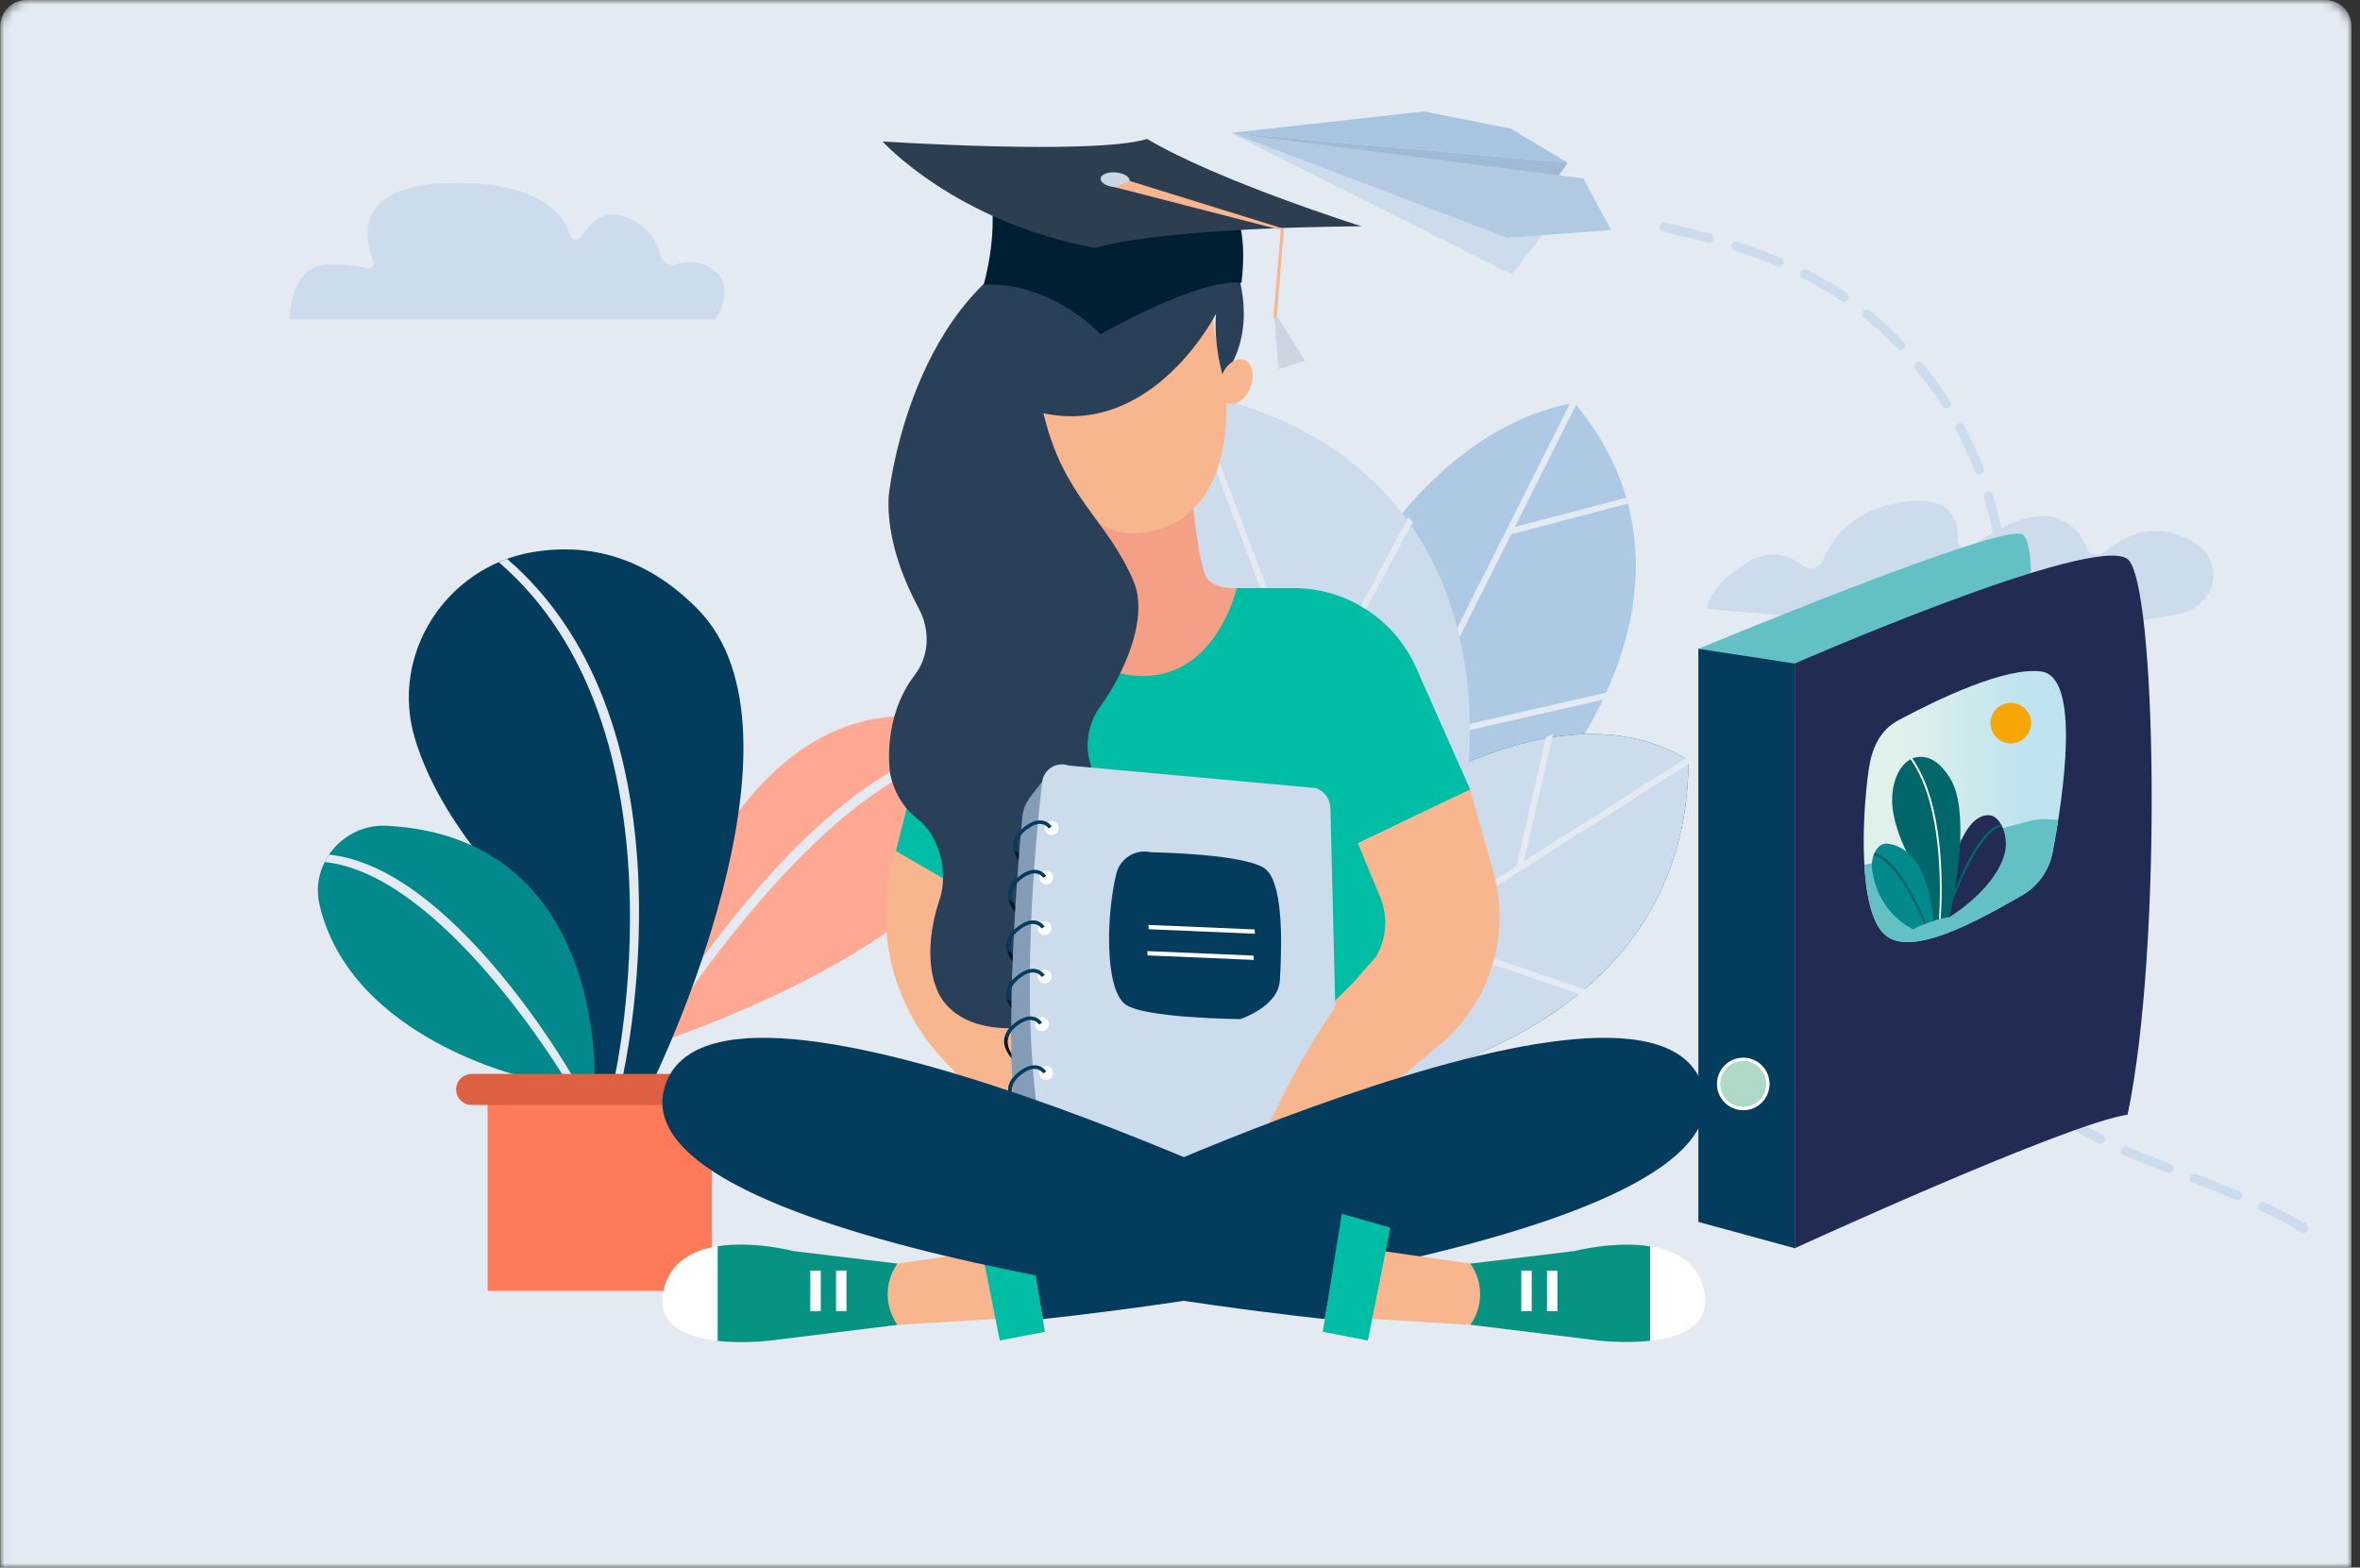 <svg width="271" height="180" viewBox="0 0 271 180" fill="none" xmlns="http://www.w3.org/2000/svg">
<rect x="0" y="0" width="271" height="180" fill="#333333" stroke="none"/>
<mask id="mask0" mask-type="alpha" maskUnits="userSpaceOnUse" x="0" y="0" width="271" height="180">
<path d="M215.219 180H0.023V3C0.023 1.343 1.366 0 3.023 0H144.48H267.023C268.68 0 270.023 1.343 270.023 3V180H215.219Z" fill="#E3EAF1"/>
</mask>
<g mask="url(#mask0)">
<path d="M215.219 180H0.023V3C0.023 1.343 1.366 0 3.023 0H144.48H267.023C268.68 0 270.023 1.343 270.023 3V180H215.219Z" fill="#E3EAF1"/>
<path d="M76.323 119.458C76.323 119.458 105.158 109.954 112.406 96.339C115.894 89.776 110.943 82.115 103.512 82.257C81.789 82.684 73.79 117.188 73.79 117.188L76.323 119.458Z" fill="#FFA994"/>
<path d="M74.176 121.368L73.41 120.914C74.203 119.566 92.81 87.906 111.024 85.427L111.661 86.192C93.867 88.617 74.365 121.042 74.176 121.368Z" fill="#E3EAF1"/>
<path d="M54.18 97.091C50.726 92.471 48.714 88.366 47.644 84.803C44.738 75.138 51.213 65.092 61.164 63.399C66.745 62.451 73.634 63.365 80.109 69.935C94.348 84.37 75.165 123.772 75.165 123.772H68.242C68.256 123.772 67.992 115.549 54.18 97.091Z" fill="#043C5E"/>
<path d="M60.541 123.773C60.541 123.773 40.362 119.377 36.697 103.933C35.559 99.13 39.481 94.572 44.413 94.822C69.407 96.096 68.256 123.773 68.256 123.773H60.541Z" fill="#01898C"/>
<path d="M71.453 123.874L70.586 123.67C70.681 123.271 79.358 83.57 57.269 64.55L58.224 64.171C80.726 83.543 71.548 123.467 71.453 123.874Z" fill="#E3EAF1"/>
<path d="M64.957 123.995C64.815 123.758 50.8 100.376 37.28 98.987L37.781 98.134C51.748 99.57 65.147 122.566 65.722 123.542L64.957 123.995Z" fill="#E3EAF1"/>
<path d="M81.749 123.772H55.995V148.232H81.749V123.772Z" fill="#FF7A59"/>
<path d="M83.598 126.882H54.16C53.184 126.882 52.378 126.083 52.378 125.101C52.378 124.125 53.177 123.319 54.16 123.319H83.598C84.573 123.319 85.379 124.119 85.379 125.101C85.379 126.076 84.573 126.882 83.598 126.882Z" fill="#DD6041"/>
<path d="M148.783 80.986C148.783 80.986 158.581 50.413 180.789 46.245C198.2 67.101 177.89 90.055 177.89 90.055L152.636 102.324L148.783 80.986Z" fill="#AEC9E3"/>
<path d="M184.865 79.438L161.802 84.712L173.531 61.347L186.928 57.829L186.751 57.151L173.952 60.508L181.213 46.038L180.432 46.021L167.13 72.524L159.775 59.848L159.442 60.685L166.751 73.281L151.947 102.764L152.58 103.085L161.39 85.526L184.337 80.284L184.865 79.438Z" fill="#E3EAF1"/>
<path d="M157.173 93.855C157.173 93.855 178.619 77.785 193.89 87.305C193.791 124.055 147.033 126.523 147.033 126.523L157.173 93.855Z" fill="#00666A"/>
<path d="M157.172 93.855C157.172 93.855 178.619 77.785 193.89 87.305C193.79 124.055 147.033 126.523 147.033 126.523L157.172 93.855Z" fill="#CCDCEC"/>
<path d="M182.343 113.741L163.259 107.191L194.086 87.604L193.706 87.006L174.993 98.896L178.328 84.293L177.527 84.644L174.146 99.433L148.765 115.562L149.145 116.16L162.494 107.677L181.507 114.202L182.343 113.741Z" fill="#E3EAF1"/>
<path d="M142.293 91.076C142.293 91.076 123.785 64.728 136.593 44.922C176.326 53.204 168.075 92.26 168.075 92.26L142.293 91.076Z" fill="#CCDCEC"/>
<path d="M162.224 59.985L161.744 59.391L150.365 80.513L136.923 44.796L136.264 45.044L145.799 70.385L132.152 67.201L132.597 68.031L146.096 71.178L153.833 91.745L154.682 91.984L150.693 81.392L162.224 59.985Z" fill="#E3EAF1"/>
<path d="M141.288 15.274L163.481 12.797L173.467 14.771L180.01 18.686L141.288 15.274Z" fill="#A7C4E0"/>
<path d="M141.288 15.274L178.715 20.599L180.01 18.686" fill="#9FBAD6"/>
<path d="M177.274 26.811L177.206 26.862L173.601 31.522L141.377 15.32L177.274 26.811Z" fill="#CCDCEC"/>
<path d="M185.007 26.412L181.808 20.49L141.535 15.314L173.076 27.302L185.007 26.412Z" fill="#B2CAE1"/>
<path d="M233.305 124.953C232.363 124.107 231.462 123.18 230.635 122.194C230.448 121.966 230.11 121.938 229.891 122.13C229.663 122.316 229.635 122.655 229.827 122.874C230.682 123.89 231.614 124.862 232.592 125.743C232.944 126.065 233.306 126.371 233.682 126.673C233.814 126.782 233.995 126.816 234.147 126.783C234.258 126.759 234.359 126.694 234.427 126.607C234.61 126.379 234.574 126.047 234.353 125.856C233.999 125.556 233.645 125.256 233.305 124.953Z" fill="#CCDCEC"/>
<path d="M196.406 26.846C194.793 26.411 193.084 25.998 191.203 25.593C190.922 25.53 190.636 25.715 190.568 26.004C190.506 26.285 190.69 26.571 190.98 26.639C192.844 27.034 194.531 27.444 196.121 27.876C196.213 27.9 196.307 27.901 196.39 27.883C196.575 27.836 196.72 27.704 196.778 27.503C196.86 27.211 196.69 26.922 196.406 26.846Z" fill="#CCDCEC"/>
<path d="M204.444 30.619C204.601 30.578 204.738 30.476 204.805 30.317C204.921 30.046 204.789 29.735 204.518 29.619C202.949 28.952 201.254 28.333 199.481 27.76C199.203 27.675 198.902 27.826 198.818 28.105C198.733 28.384 198.884 28.684 199.163 28.768C200.902 29.32 202.561 29.939 204.105 30.591C204.216 30.639 204.333 30.643 204.444 30.619Z" fill="#CCDCEC"/>
<path d="M226.279 115.096C226.164 114.831 225.86 114.694 225.581 114.812C225.317 114.927 225.188 115.236 225.297 115.509C226.001 117.166 226.873 118.765 227.869 120.265C227.997 120.454 228.225 120.543 228.438 120.49C228.493 120.478 228.554 120.457 228.603 120.418C228.851 120.256 228.91 119.925 228.748 119.678C227.795 118.241 226.962 116.692 226.279 115.096Z" fill="#CCDCEC"/>
<path d="M224.848 112.814C225.127 112.732 225.286 112.43 225.204 112.151C225.07 111.695 224.936 111.24 224.829 110.778C224.52 109.543 224.293 108.289 224.17 107.043C224.143 106.752 223.874 106.543 223.583 106.569C223.301 106.601 223.082 106.865 223.109 107.156C223.25 108.449 223.48 109.752 223.793 111.037C223.91 111.518 224.048 111.988 224.185 112.457C224.272 112.728 224.552 112.885 224.82 112.82C224.828 112.825 224.842 112.822 224.848 112.814Z" fill="#CCDCEC"/>
<path d="M223.474 104.452C223.519 104.456 223.56 104.448 223.602 104.439C223.828 104.383 224 104.172 224.005 103.925C224.008 102.261 224.142 100.561 224.414 98.702C224.46 98.41 224.256 98.135 223.967 98.103C223.675 98.058 223.401 98.261 223.369 98.55C223.091 100.455 222.948 102.207 222.948 103.921C222.938 104.212 223.178 104.45 223.474 104.452Z" fill="#CCDCEC"/>
<path d="M227.826 57.122C228.027 57.788 228.209 58.465 228.382 59.136C228.638 60.159 228.848 61.199 229.032 62.222C229.081 62.516 229.352 62.703 229.646 62.654C229.659 62.651 229.673 62.648 229.687 62.645C229.955 62.581 230.129 62.312 230.078 62.041C229.901 60.986 229.672 59.922 229.41 58.872C229.239 58.178 229.046 57.482 228.842 56.802C228.76 56.523 228.483 56.344 228.179 56.446C227.898 56.55 227.744 56.843 227.826 57.122Z" fill="#CCDCEC"/>
<path d="M229.424 65.356C229.578 67.11 229.617 68.874 229.54 70.597C229.53 70.888 229.75 71.138 230.05 71.153C230.108 71.155 230.158 71.151 230.205 71.134C230.432 71.078 230.592 70.884 230.606 70.643C230.693 68.866 230.65 67.053 230.488 65.258C230.462 64.967 230.206 64.754 229.907 64.775C229.624 64.807 229.398 65.066 229.424 65.356Z" fill="#CCDCEC"/>
<path d="M224.603 49.376C225.427 50.92 226.164 52.526 226.795 54.148C226.893 54.401 227.161 54.539 227.421 54.469C227.448 54.463 227.462 54.46 227.481 54.448C227.754 54.339 227.891 54.035 227.782 53.762C227.142 52.098 226.383 50.453 225.536 48.871C225.393 48.612 225.076 48.514 224.817 48.657C224.564 48.791 224.474 49.114 224.603 49.376Z" fill="#CCDCEC"/>
<path d="M217.868 40.026C218 40.171 218.206 40.221 218.377 40.177C218.466 40.15 218.551 40.11 218.617 40.045C218.833 39.84 218.834 39.507 218.636 39.296C217.394 37.994 216.059 36.763 214.683 35.648C214.456 35.466 214.123 35.501 213.932 35.723C213.75 35.95 213.785 36.283 214.007 36.474C215.354 37.558 216.653 38.754 217.868 40.026Z" fill="#CCDCEC"/>
<path d="M226.448 87.754C226.54 87.778 226.634 87.779 226.723 87.753C226.894 87.709 227.053 87.573 227.106 87.381L227.293 86.74C227.723 85.245 228.148 83.757 228.548 82.253C228.624 81.969 228.454 81.681 228.169 81.604C227.885 81.528 227.597 81.699 227.52 81.983C227.118 83.473 226.693 84.96 226.268 86.447L226.089 87.094C226.007 87.386 226.164 87.678 226.448 87.754Z" fill="#CCDCEC"/>
<path d="M223.018 46.65C223.14 46.848 223.383 46.933 223.596 46.88C223.651 46.868 223.703 46.842 223.747 46.811C223.995 46.65 224.07 46.329 223.914 46.074C222.952 44.559 221.89 43.088 220.769 41.709C220.582 41.482 220.243 41.453 220.021 41.632C219.794 41.818 219.757 42.151 219.943 42.379C221.053 43.738 222.084 45.166 223.018 46.65Z" fill="#CCDCEC"/>
<path d="M225.871 89.81C225.587 89.734 225.289 89.899 225.213 90.183C224.663 92.197 224.251 93.848 223.93 95.378C223.876 95.664 224.052 95.945 224.341 96.013C224.425 96.031 224.502 96.021 224.58 96.012C224.765 95.965 224.926 95.807 224.971 95.609C225.29 94.102 225.69 92.467 226.238 90.476C226.325 90.175 226.155 89.886 225.871 89.81Z" fill="#CCDCEC"/>
<path d="M236.879 127.714C236.635 127.557 236.3 127.614 236.143 127.858C235.986 128.102 236.043 128.436 236.287 128.594C237.696 129.527 239.223 130.407 240.95 131.272C241.065 131.334 241.203 131.34 241.32 131.308C241.463 131.27 241.595 131.176 241.665 131.031C241.797 130.771 241.693 130.454 241.424 130.316C239.739 129.478 238.246 128.621 236.879 127.714Z" fill="#CCDCEC"/>
<path d="M229.848 73.272C229.559 73.24 229.29 73.436 229.253 73.733C229.04 75.334 228.727 77.036 228.291 78.909C228.223 79.199 228.399 79.479 228.689 79.547C228.772 79.565 228.858 79.561 228.941 79.543C229.126 79.496 229.282 79.347 229.326 79.149C229.767 77.232 230.092 75.513 230.303 73.876C230.349 73.584 230.14 73.318 229.848 73.272Z" fill="#CCDCEC"/>
<path d="M260.078 138.076C259.812 137.952 259.498 138.071 259.374 138.336C259.25 138.601 259.363 138.924 259.634 139.04C261.363 139.846 262.895 140.645 264.291 141.487C264.417 141.569 264.564 141.58 264.694 141.545C264.824 141.51 264.945 141.433 265.018 141.302C265.167 141.053 265.082 140.724 264.832 140.575C263.402 139.711 261.846 138.896 260.078 138.076Z" fill="#CCDCEC"/>
<path d="M209.099 31.853C208.557 31.55 208.001 31.25 207.442 30.973C207.182 30.84 206.864 30.945 206.732 31.205C206.6 31.465 206.705 31.782 206.965 31.914C207.51 32.195 208.046 32.47 208.575 32.776C209.562 33.33 210.539 33.937 211.48 34.581C211.615 34.667 211.765 34.693 211.909 34.655C212.033 34.628 212.14 34.554 212.216 34.437C212.382 34.198 212.324 33.864 212.078 33.693C211.128 33.043 210.126 32.42 209.099 31.853Z" fill="#CCDCEC"/>
<path d="M244.295 131.658C244.025 131.543 243.71 131.661 243.595 131.932C243.48 132.203 243.598 132.517 243.869 132.632C245.633 133.403 247.444 134.12 248.811 134.657C248.914 134.7 249.03 134.704 249.133 134.675C249.29 134.634 249.433 134.523 249.497 134.35C249.604 134.074 249.466 133.771 249.19 133.664C247.826 133.141 246.037 132.426 244.295 131.658Z" fill="#CCDCEC"/>
<path d="M252.172 134.816C251.896 134.709 251.593 134.847 251.486 135.123C251.379 135.399 251.516 135.702 251.793 135.809C253.299 136.389 255.042 137.063 256.72 137.765C256.831 137.813 256.948 137.817 257.05 137.788C257.208 137.747 257.35 137.636 257.417 137.477C257.533 137.206 257.4 136.895 257.13 136.78C255.444 136.072 253.692 135.393 252.172 134.816Z" fill="#CCDCEC"/>
<path d="M196.009 69.904C196.009 69.904 237.289 73.994 250.759 70.344C253.329 69.644 254.879 66.834 253.849 64.384C253.299 63.084 252.069 61.974 249.339 61.214C246.169 60.324 243.399 61.914 241.639 63.404C240.899 64.034 239.789 63.654 239.499 62.734C239.129 61.544 238.219 60.254 236.179 59.514C233.149 58.414 228.859 60.964 226.329 62.784C225.649 63.274 224.729 62.744 224.789 61.914C224.929 59.634 224.049 56.774 218.289 57.694C212.599 58.614 210.299 61.894 209.369 64.264C208.989 65.224 207.779 65.574 206.969 64.934C205.559 63.834 203.389 62.944 200.759 64.514C196.009 67.344 196.009 69.904 196.009 69.904Z" fill="#CCDCEC"/>
<path d="M33.243 36.7H82.053C82.053 36.7 84.703 33.35 82.053 31.1C80.593 29.86 78.863 29.99 77.613 30.35C76.793 30.59 75.983 30.04 75.803 29.21C75.503 27.83 74.593 26.03 71.963 24.97C69.383 23.92 67.743 25.52 66.793 27.17C66.483 27.71 65.653 27.63 65.463 27.03C64.643 24.44 61.783 21 52.403 21C40.473 21 41.793 27.34 42.863 29.98C43.053 30.44 42.653 30.91 42.173 30.81C40.333 30.42 36.913 29.91 35.383 31.11C33.243 32.79 33.243 36.7 33.243 36.7Z" fill="#CCDCEC"/>
<path d="M195.023 74.504C195.023 74.504 230.025 59.945 232.243 61.367C234.462 62.789 232.243 79.728 232.243 79.728L195.402 82.85L195.023 74.504Z" fill="#63C1C5"/>
<path d="M195.023 140.313V74.504L206.086 76.19V143.332L195.023 140.313Z" fill="#043C5E"/>
<path d="M206.086 76.19C206.086 76.19 240.406 61.197 244.311 64.199C247.653 66.767 248.339 108.922 244.311 127.994C237.234 129.054 206.086 143.336 206.086 143.336V76.19Z" fill="#212B53"/>
<path d="M200.179 127.491C201.847 127.491 203.198 126.139 203.198 124.472C203.198 122.805 201.847 121.453 200.179 121.453C198.512 121.453 197.16 122.805 197.16 124.472C197.16 126.139 198.512 127.491 200.179 127.491Z" fill="white"/>
<path d="M197.535 124.472C197.535 125.928 198.719 127.112 200.175 127.112C201.632 127.112 202.815 125.928 202.815 124.472C202.815 123.016 201.632 121.832 200.175 121.832C198.719 121.832 197.535 123.012 197.535 124.472Z" fill="#B0D9C8"/>
<path d="M218 82.705C215.811 83.88 214.921 86.001 214.576 88.432C213.78 94.108 213.414 104.417 216.356 107.253C219.371 110.153 227.389 105.541 232.137 102.841C234.006 101.777 235.305 99.959 235.701 97.868C236.919 91.468 238.971 77.778 234.432 77.114C230.353 76.522 222.505 80.29 218 82.705Z" fill="url(#paint0_linear)"/>
<path d="M234.913 94.074C234.738 94.061 234.564 94.061 234.389 94.053C234.215 94.078 233.934 94.112 233.516 94.159C228.509 95.462 223.514 96.757 218.532 98.179C217.037 98.605 215.56 98.984 214.087 99.316C214.291 102.79 214.938 105.886 216.356 107.253C219.371 110.153 227.389 105.541 232.137 102.841C234.006 101.777 235.305 99.959 235.701 97.868C235.905 96.795 236.131 95.509 236.348 94.121C235.871 94.108 235.394 94.091 234.913 94.074Z" fill="#63C1C5"/>
<path d="M223.889 105.286C224.851 104.677 229.233 101.735 230.2 97.983C230.702 96.029 229.727 93.674 228.42 93.61C224.404 93.402 223.152 104.643 223.152 104.643L223.638 105.333C223.723 105.316 223.808 105.303 223.889 105.286Z" fill="#212B53"/>
<path d="M223.519 105.353C224.366 102.947 227.24 95.342 229.91 94.903L229.787 94.665C226.912 95.125 224.008 103.232 223.28 105.404C223.361 105.391 223.442 105.37 223.519 105.353Z" fill="#00666A"/>
<path d="M218.894 97.744C220.832 101.785 221.585 104.412 221.879 105.788C222.531 105.575 223.199 105.409 223.876 105.289C224.647 101.704 226.176 93.09 223.966 89.428C222.663 87.265 221.3 86.796 220.189 86.933C218.14 87.184 216.778 90.267 217.438 93.524C217.676 94.734 218.128 96.143 218.894 97.744Z" fill="#00666A"/>
<path d="M219.673 106.707C220.419 106.324 221.198 106.004 222.003 105.749C221.798 103.186 220.883 97.399 216.74 96.875C215.628 96.734 214.726 98.293 214.99 100.005C215.637 104.178 218.349 106.034 219.673 106.707Z" fill="#01898C"/>
<path d="M222.658 105.557C222.722 105.54 222.79 105.523 222.854 105.506C223.088 101.878 223.297 92.357 219.588 87.09L219.392 87.183C223.084 92.417 222.875 102.032 222.658 105.557Z" fill="white"/>
<path d="M220.972 106.116C221.04 106.09 221.108 106.06 221.181 106.03C220.287 103.872 217.804 98.455 215.245 97.957L215.13 98.251C217.544 98.719 220.031 103.935 220.972 106.116Z" fill="#00666A"/>
<path d="M228.577 83.037C228.577 84.323 229.616 85.362 230.902 85.362C232.188 85.362 233.227 84.323 233.227 83.037C233.227 81.755 232.188 80.712 230.902 80.712C229.62 80.712 228.577 81.755 228.577 83.037Z" fill="#F7A605"/>
<path d="M142.025 67.529H148.542C154.635 67.529 160.149 71.123 162.622 76.688L168.818 90.664L155.923 96.834L160.058 99.629L162.351 120.845L115.038 120.046L113.248 67.207L141.78 67.838L142.025 67.529Z" fill="#00BDA5"/>
<path d="M136.846 56.812C136.846 56.812 137.439 63.189 138.328 65.881C139.023 67.8 142.024 67.53 142.024 67.53C142.024 67.53 139.719 77.629 131.269 77.629C122.818 77.629 121.505 68.96 121.505 68.96L127.507 68.032L124.738 58.809L136.846 56.812Z" fill="#F4A086"/>
<path d="M140.273 42.68L138.34 31.28L118.619 40.078L119.817 46.751C119.817 46.751 121.337 63.007 131.835 61.075C143.197 58.975 140.788 42.538 140.273 42.68Z" fill="#F8B68F"/>
<path d="M168.818 90.675L171.484 100.117C173.429 107.008 171.355 114.402 166.113 119.284L154.03 129.422L150.14 118.086L156.825 111.388C159.015 109.185 159.672 105.888 158.487 103.015L155.924 96.845L168.818 90.675Z" fill="#F8B68F"/>
<path d="M104.359 93.123L102.878 97.722C100.186 106.095 102.26 115.266 108.301 121.668L115.644 129.435L119.431 111.286L108.971 93.136H104.359V93.123Z" fill="#F8B68F"/>
<path d="M102.878 97.724L109.46 101.537L110.568 90.613H104.681L102.878 97.724Z" fill="#00BDA5"/>
<path d="M119.83 47.46C132.505 50.127 139.642 36.022 139.642 36.022C139.642 36.022 139.255 38.972 140.453 43.325C144.717 37.786 141.934 30.818 141.934 30.818C141.934 30.818 138.482 23.205 123.115 26.928C105.184 31.281 102.196 55.91 102.196 55.91C102.196 55.91 100.882 61.269 105.506 69.874C106.807 72.296 106.743 75.297 105.055 77.487C101.217 82.498 102.196 88.668 102.196 88.668C102.196 88.668 102.569 91.888 105.326 94.001C107.902 95.971 108.933 100.196 107.902 103.262C105.699 109.832 107.58 113.58 107.58 113.58C107.58 113.58 108.778 117.805 115.347 118.063C124.918 118.436 124.725 110.836 123.862 106.547C123.54 104.911 123.965 103.236 125.073 102C126.245 100.686 127.52 98.651 127.598 95.894C127.662 93.575 126.76 91.115 125.743 89.106C124.429 86.516 124.648 83.425 126.374 81.081C128.821 77.757 131.977 71.149 130.212 66.86C127.211 59.633 122.11 57.212 119.83 47.46Z" fill="#2A4058"/>
<path d="M117.161 99.032C117.128 98.996 116.324 98.122 116.395 96.982C116.437 96.281 116.8 95.64 117.474 95.082C118.291 94.402 119.043 94.113 119.706 94.229C120.419 94.351 120.752 94.899 120.766 94.924L120.409 95.135C120.399 95.118 120.154 94.721 119.624 94.635C119.086 94.547 118.45 94.801 117.734 95.401C117.151 95.886 116.84 96.426 116.805 97.011C116.746 97.977 117.454 98.746 117.46 98.751L117.161 99.032Z" fill="#011826"/>
<path d="M116.549 104.709C116.516 104.673 115.711 103.799 115.782 102.659C115.825 101.958 116.187 101.317 116.861 100.759C117.679 100.079 118.431 99.79 119.093 99.905C119.806 100.028 120.139 100.576 120.153 100.6L119.796 100.812C119.786 100.795 119.541 100.398 119.014 100.314C118.476 100.226 117.84 100.48 117.124 101.08C116.541 101.565 116.23 102.105 116.195 102.69C116.136 103.656 116.844 104.425 116.85 104.43L116.549 104.709Z" fill="#011826"/>
<path d="M116.358 110.517C116.325 110.482 115.521 109.608 115.592 108.467C115.634 107.766 115.997 107.126 116.671 106.567C117.488 105.887 118.241 105.598 118.903 105.714C119.616 105.837 119.949 106.384 119.963 106.409L119.606 106.621C119.596 106.603 119.351 106.206 118.824 106.122C118.285 106.035 117.65 106.289 116.934 106.889C116.351 107.374 116.04 107.914 116.005 108.499C115.946 109.464 116.654 110.234 116.66 110.238L116.358 110.517Z" fill="#011826"/>
<path d="M116.363 116.082C116.33 116.046 115.525 115.172 115.596 114.032C115.639 113.33 116.001 112.69 116.672 112.129C117.49 111.449 118.242 111.16 118.904 111.276C119.617 111.399 119.951 111.946 119.964 111.971L119.608 112.183C119.598 112.165 119.353 111.768 118.825 111.684C118.287 111.596 117.652 111.851 116.935 112.451C116.353 112.936 116.042 113.476 116.007 114.06C115.947 115.026 116.656 115.796 116.662 115.8L116.363 116.082Z" fill="#011826"/>
<path d="M116.393 121.797C116.36 121.761 115.232 120.63 115.303 119.49C115.345 118.789 115.708 118.148 116.382 117.59C117.199 116.91 117.951 116.621 118.614 116.736C119.327 116.859 119.66 117.407 119.673 117.431L119.317 117.643C119.307 117.626 119.062 117.229 118.532 117.143C117.993 117.055 117.358 117.309 116.642 117.909C116.059 118.394 115.748 118.934 115.713 119.519C115.653 120.484 116.362 121.254 116.368 121.259L116.393 121.797Z" fill="#011826"/>
<path d="M116.537 127.155C116.504 127.12 115.699 126.245 115.77 125.105C115.813 124.404 116.175 123.763 116.849 123.205C117.667 122.525 118.419 122.236 119.081 122.352C119.794 122.474 120.128 123.022 120.141 123.047L119.785 123.258C119.775 123.241 119.529 122.844 118.999 122.758C118.461 122.67 117.826 122.924 117.109 123.524C116.527 124.009 116.216 124.549 116.181 125.134C116.121 126.1 116.83 126.869 116.835 126.874L116.537 127.155Z" fill="#011826"/>
<path d="M117.446 133.413C114.795 123.775 116.834 99.728 117.387 93.843C117.467 92.988 117.789 92.179 118.317 91.501L120.78 88.338L120.273 129.851L117.446 133.413Z" fill="#849CB5"/>
<path d="M120.401 129.689L117.449 133.41L149.784 134.384C150.496 134.596 151.265 134.358 151.735 133.784L153.307 131.856L120.401 129.689Z" fill="#9AAFC5"/>
<path d="M119.676 89.794C118.866 96.742 117.129 115.021 119.307 128.807C119.493 129.967 120.282 130.938 121.382 131.358C131.289 135.13 150.855 132.728 150.855 132.728C152.291 133.169 153.735 132.073 153.697 130.572L152.772 92.799C152.746 91.757 152.082 90.843 151.101 90.493L122.711 87.906C121.325 87.414 119.845 88.335 119.676 89.794Z" fill="#CCDCEC"/>
<path d="M128.194 100.305C128.633 98.547 130.397 97.464 132.164 97.862C132.164 97.862 143.086 98.021 145.31 99.786C147.258 101.332 147.267 107.733 146.967 112.583C146.779 115.61 142.426 117.023 142.426 117.023C142.426 117.023 131.232 116.926 129.185 115.302C126.78 113.393 127.076 104.765 128.194 100.305Z" fill="#043C5E"/>
<path d="M131.907 106.703L131.878 106.21L144.069 106.728L144.102 107.222L131.907 106.703Z" fill="white"/>
<path d="M131.779 109.706L131.749 109.213L143.94 109.731L143.973 110.225L131.779 109.706Z" fill="white"/>
<path d="M119.503 122.705C119.225 123.055 119.286 123.561 119.633 123.836C119.98 124.111 120.488 124.053 120.763 123.706C121.041 123.356 120.98 122.851 120.633 122.575C120.286 122.3 119.78 122.356 119.503 122.705Z" fill="white"/>
<path d="M115.824 125.775C116.008 125.869 116.186 125.983 116.351 126.113C116.357 126.118 116.366 126.125 116.371 126.129C116.25 125.849 116.157 125.503 116.18 125.13C116.215 124.545 116.529 124.007 117.109 123.52C117.823 122.923 118.461 122.666 118.999 122.753C119.524 122.84 119.769 123.237 119.784 123.254L120.141 123.042C120.127 123.018 119.794 122.47 119.081 122.347C118.416 122.235 117.666 122.521 116.849 123.2C116.178 123.761 115.815 124.402 115.77 125.101C115.756 125.344 115.781 125.567 115.824 125.775Z" fill="#043C5E"/>
<path d="M119.035 117.09C118.757 117.44 118.818 117.945 119.165 118.221C119.515 118.498 120.02 118.437 120.296 118.091C120.573 117.741 120.512 117.235 120.166 116.96C119.819 116.685 119.313 116.74 119.035 117.09Z" fill="white"/>
<path d="M118.611 116.741C117.947 116.628 117.197 116.914 116.379 117.594C115.895 117.996 115.578 118.443 115.418 118.918C115.543 119.069 115.646 119.236 115.725 119.416C115.788 118.873 116.095 118.367 116.642 117.91C117.356 117.313 117.993 117.056 118.531 117.144C119.056 117.23 119.302 117.628 119.317 117.644L119.673 117.433C119.658 117.411 119.324 116.863 118.611 116.741Z" fill="#043C5E"/>
<path d="M119.329 111.631C119.051 111.981 119.112 112.486 119.459 112.762C119.806 113.037 120.314 112.978 120.589 112.632C120.867 112.282 120.806 111.776 120.459 111.501C120.112 111.226 119.604 111.284 119.329 111.631Z" fill="white"/>
<path d="M116.121 114.849C116.041 114.612 115.992 114.347 116.009 114.058C116.044 113.474 116.358 112.936 116.938 112.449C117.652 111.852 118.289 111.595 118.828 111.682C119.352 111.769 119.598 112.166 119.61 112.181L119.967 111.969C119.953 111.944 119.62 111.397 118.907 111.274C118.242 111.161 117.492 111.447 116.675 112.127C116.004 112.688 115.641 113.328 115.599 114.03C115.584 114.268 115.607 114.488 115.654 114.696C115.777 114.76 115.899 114.833 116.013 114.914C116.048 114.895 116.082 114.875 116.121 114.849Z" fill="#043C5E"/>
<path d="M119.324 106.068C119.047 106.418 119.107 106.923 119.454 107.198C119.801 107.473 120.309 107.415 120.585 107.068C120.862 106.718 120.801 106.213 120.455 105.938C120.108 105.662 119.602 105.718 119.324 106.068Z" fill="white"/>
<path d="M115.648 109.139C115.832 109.234 116.011 109.347 116.175 109.478C116.181 109.483 116.19 109.489 116.196 109.494C116.074 109.214 115.982 108.867 116.004 108.494C116.04 107.909 116.353 107.372 116.933 106.885C117.647 106.287 118.285 106.03 118.823 106.118C119.348 106.205 119.593 106.602 119.605 106.616L119.962 106.405C119.949 106.38 119.615 105.832 118.902 105.71C118.238 105.597 117.488 105.883 116.67 106.563C115.999 107.123 115.637 107.764 115.591 108.463C115.577 108.706 115.603 108.929 115.648 109.139Z" fill="#043C5E"/>
<path d="M119.515 100.258C119.237 100.608 119.298 101.113 119.645 101.389C119.992 101.664 120.5 101.605 120.775 101.258C121.05 100.912 120.992 100.403 120.645 100.128C120.298 99.853 119.792 99.908 119.515 100.258Z" fill="white"/>
<path d="M115.838 103.33C116.022 103.424 116.201 103.538 116.366 103.668C116.372 103.673 116.38 103.68 116.386 103.684C116.264 103.404 116.172 103.058 116.195 102.685C116.23 102.1 116.544 101.562 117.123 101.075C117.837 100.478 118.475 100.221 119.013 100.308C119.538 100.395 119.784 100.792 119.796 100.807L120.152 100.595C120.139 100.57 119.805 100.023 119.092 99.9C118.428 99.787 117.678 100.073 116.86 100.753C116.189 101.314 115.827 101.955 115.781 102.653C115.767 102.897 115.793 103.12 115.838 103.33Z" fill="#043C5E"/>
<path d="M120.127 94.582C119.85 94.932 119.911 95.438 120.258 95.713C120.607 95.99 121.113 95.93 121.388 95.583C121.663 95.236 121.605 94.728 121.258 94.452C120.911 94.177 120.405 94.233 120.127 94.582Z" fill="white"/>
<path d="M116.448 97.651C116.633 97.745 116.811 97.859 116.976 97.989C116.982 97.994 116.99 98.001 116.996 98.005C116.875 97.725 116.782 97.379 116.805 97.005C116.84 96.421 117.154 95.883 117.733 95.396C118.448 94.799 119.085 94.541 119.623 94.629C120.148 94.716 120.394 95.113 120.409 95.13L120.765 94.918C120.752 94.894 120.418 94.346 119.705 94.223C119.041 94.111 118.291 94.397 117.473 95.076C116.802 95.637 116.44 96.278 116.394 96.977C116.38 97.22 116.404 97.446 116.448 97.651Z" fill="#043C5E"/>
<path d="M145.266 130.089C145.386 129.929 150.585 117.618 157.963 109.942L159.009 122.553L159.906 127.537C151.782 129.481 145.146 130.248 145.266 130.089Z" fill="#F8B68F"/>
<path d="M195.482 124.607C201.652 143.169 119.753 151.465 119.753 151.465L117.795 140.979C117.795 140.979 189.312 106.045 195.482 124.607Z" fill="#043C5E"/>
<path d="M114.807 151.426L103.059 152.134L100.83 149.687L101.964 145.255L113.068 143.658L114.807 151.426Z" fill="#F8B68F"/>
<path d="M103.059 145.101L91.105 143.658C91.105 143.658 86.48 142.447 82.346 143.117V153.963C85.437 154.324 88.516 153.924 88.516 153.924L103.059 152.134L102.891 151.889C101.552 149.854 101.616 147.059 103.059 145.101Z" fill="#079381"/>
<path d="M76.266 147.896C77.064 144.831 79.628 143.542 82.41 143.104V153.963C78.803 153.564 75.145 152.147 76.266 147.896Z" fill="white"/>
<path d="M97.198 145.898H96V150.561H97.198V145.898Z" fill="white"/>
<path d="M94.248 145.898H93.05V150.561H94.248V145.898Z" fill="white"/>
<path d="M117.795 139.382L119.984 152.933L114.806 153.925L112.217 140.979L117.795 139.382Z" fill="#00BDA5"/>
<path d="M140.26 43.184C139.732 44.563 140.041 45.967 140.968 46.315C141.883 46.662 143.055 45.838 143.583 44.46C144.111 43.081 143.802 41.677 142.875 41.33C141.96 40.982 140.788 41.806 140.26 43.184Z" fill="#F8B68F"/>
<path d="M76.394 124.607C70.224 143.169 152.124 151.465 152.124 151.465L154.082 140.979C154.082 140.979 82.565 106.045 76.394 124.607Z" fill="#043C5E"/>
<path d="M157.07 151.426L168.818 152.134L171.046 149.687L169.913 145.255L158.809 143.658L157.07 151.426Z" fill="#F8B68F"/>
<path d="M189.582 143.13C185.435 142.447 180.784 143.658 180.784 143.658L168.831 145.1C170.273 147.058 170.338 149.854 168.998 151.876L168.831 152.121L183.374 153.911C183.374 153.911 186.478 154.311 189.582 153.95V143.13Z" fill="#079381"/>
<path d="M195.611 147.895C194.812 144.83 192.249 143.541 189.479 143.104V153.962C193.073 153.563 196.732 152.146 195.611 147.895Z" fill="white"/>
<path d="M175.89 145.9H174.692V150.563H175.89V145.9Z" fill="white"/>
<path d="M178.839 145.9H177.642V150.563H178.839V145.9Z" fill="white"/>
<path d="M154.081 139.382L151.892 152.933L157.07 153.925L159.659 140.979L154.081 139.382Z" fill="#00BDA5"/>
<path d="M113.805 22.541C113.805 22.541 114.584 26.649 112.96 32.686C120.811 32.329 126.368 38.382 126.368 38.382C126.368 38.382 137.708 31.878 142.558 32.482C143.112 27.88 142.347 25.804 142.347 25.804L113.805 22.541Z" fill="#001F32"/>
<path d="M101.343 16.241C101.343 16.241 109.653 25.469 125.727 28.469C134.328 26.022 156.338 25.986 156.338 25.986C156.338 25.986 139.791 20.764 131.728 15.957C125.516 17.836 101.343 16.241 101.343 16.241Z" fill="#2D3E50"/>
<path d="M146.324 36.445L146.666 36.351L149.842 41.442L146.812 42.367L146.324 36.445Z" fill="#CBD6E2"/>
<path d="M129.726 20.78C129.689 21.246 128.91 21.566 127.985 21.486C127.067 21.406 126.346 20.969 126.39 20.503C126.426 20.037 127.206 19.716 128.131 19.797C129.048 19.869 129.762 20.314 129.726 20.78Z" fill="#CBD6E2"/>
<path d="M127.985 21.486L147.074 26.402L146.236 36.481L146.586 36.511L147.438 26.278L129.726 20.779L127.985 21.486Z" fill="#F8B68F"/>
</g>
<defs>
<linearGradient id="paint0_linear" x1="214.013" y1="92.615" x2="237.235" y2="92.615" gradientUnits="userSpaceOnUse">
<stop offset="0.216" stop-color="#E0F0EB"/>
<stop offset="0.765" stop-color="#C0E4EF"/>
</linearGradient>
</defs>
</svg>
